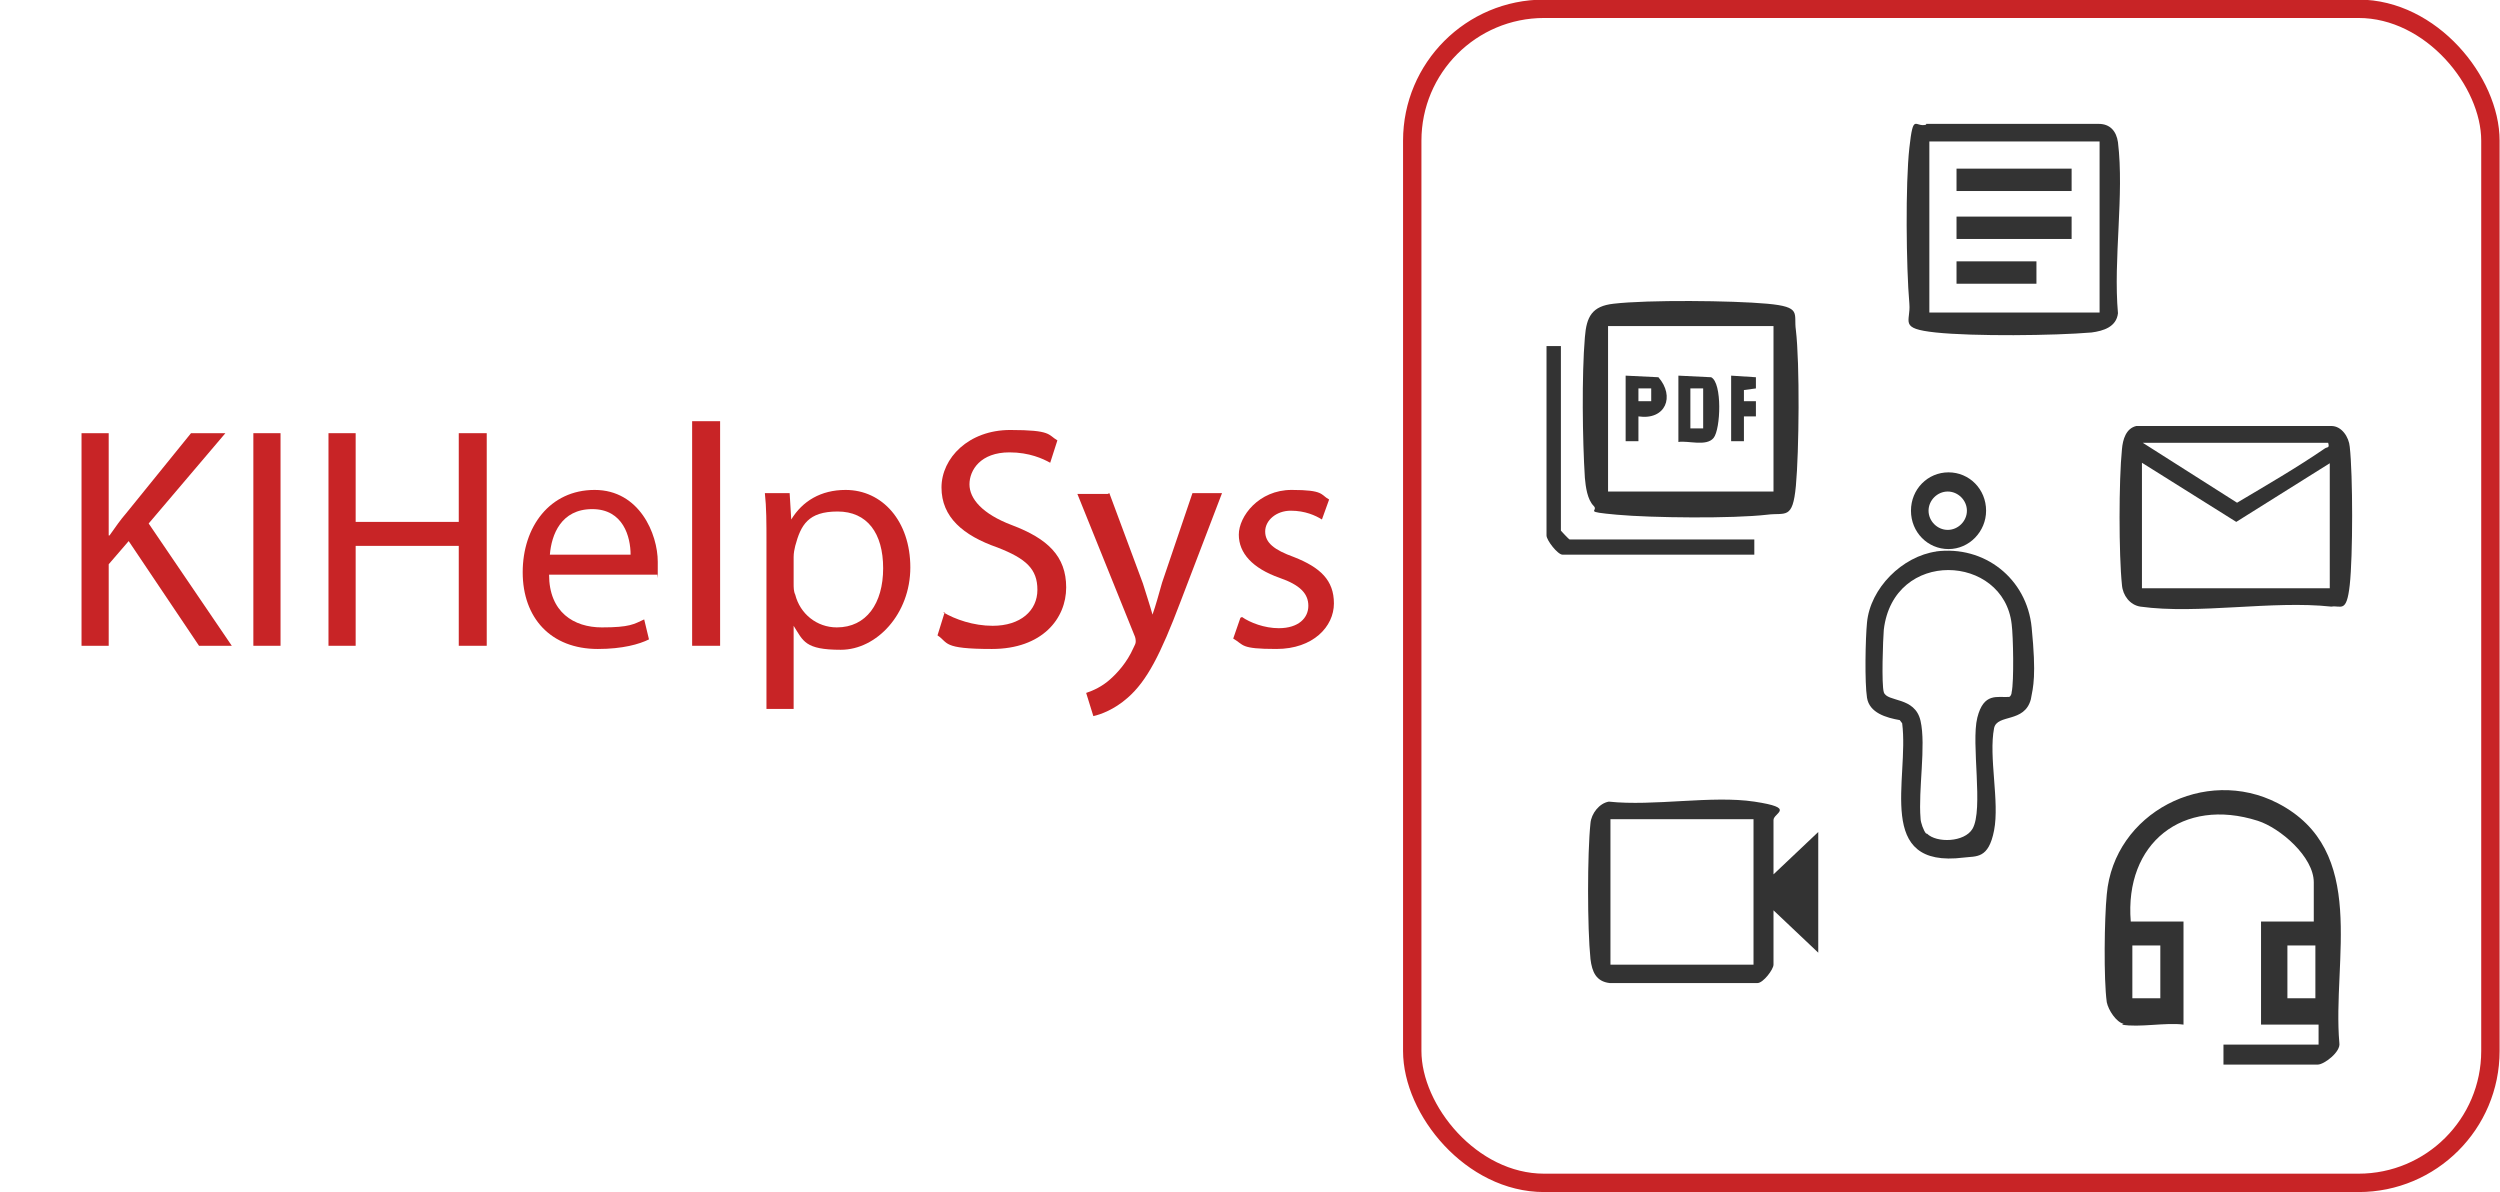 <?xml version="1.0" encoding="UTF-8"?>
<svg xmlns="http://www.w3.org/2000/svg" id="Ebene_1" width="312.8" height="149.2" version="1.1" viewBox="0 0 312.8 149.2">
  <defs>
    <style>
      .st0, .st1 {
        fill: none;
      }

      .st2 {
        fill: #c82426;
      }

      .st1 {
        stroke: #c82426;
        stroke-miterlimit: 10;
        stroke-width: 2.3px;
      }

      .st3 {
        fill: #333;
      }
    </style>
  </defs>
  <path class="st3" d="M265.7,128.1c-.9-.2-1.9-1.7-2.1-2.7-.4-2.9-.3-10.5,0-13.5.9-10.2,12.3-16.1,21.4-11.4,11.4,5.9,6.8,19.6,7.7,30,.2,1.1-1.9,2.7-2.7,2.7h-11.8v-2.5h11.9v-2.5h-7.2v-12.9h6.6v-4.9c0-3.2-4.2-6.8-7-7.7-9.4-3-16.7,2.8-15.9,12.6h6.6v12.9c-2.2-.3-5.6.4-7.7,0ZM270.3,118.3h-3.5v6.6h3.5v-6.6ZM289.7,118.3h-3.5v6.6h3.5v-6.6Z"></path>
  <path class="st3" d="M267.3,53.3h24.4c1.3,0,2.2,1.4,2.3,2.6.4,3.5.4,13.7,0,17.3s-1.1,2.5-2.3,2.7c-7.4-.8-16.7,1-23.9,0-1.3-.2-2.2-1.4-2.3-2.7-.4-3.8-.4-13.1,0-17,.1-1.2.5-2.6,1.8-2.9ZM291.3,55.4h-23.2l11.8,7.5c3.7-2.2,7.5-4.4,11-6.8.3-.2.6,0,.4-.7ZM291.6,57.9l-11.8,7.4-11.8-7.4v15.7h23.5v-15.7Z"></path>
  <path class="st3" d="M221.9,109.4l5.6-5.3v15.1l-5.6-5.3v6.8c0,.6-1.3,2.3-2,2.3h-18.5c-1.7-.2-2.2-1.4-2.4-3-.4-3.9-.4-13.2,0-17,.1-1.2,1.1-2.5,2.3-2.7,5.6.6,12.9-.8,18.2,0s2.4,1.4,2.4,2.3v6.8ZM201.5,102.5v18.2h17.9v-18.2h-17.9Z"></path>
  <g>
    <path class="st3" d="M242.2,69c6.1-.8,11.4,3.4,12,9.5s.2,7.4-.1,9c-.8,3-4.2,1.8-4.6,3.6-.7,3.6.7,9.2,0,12.8s-2.2,3.2-3.8,3.4c-11.2,1.4-6.8-9.8-7.7-16.8l-.3-.4c-1.7-.3-3.8-.9-4.1-2.8-.3-1.9-.2-7.4,0-9.4.4-4.3,4.4-8.3,8.7-8.9ZM241.1,104.3c1.2,1.2,4.7,1.1,5.7-.6,1.4-2.4-.2-10.7.6-13.9s2.5-2.5,4-2.6c.2-.1.3-.4.3-.6.3-1.3.2-7,0-8.5-1-8.8-14.8-9.5-16,.7-.1,1.2-.3,6.8,0,7.8.4,1.3,3.9.5,4.6,3.6s-.3,8.6,0,12.2c0,.5.4,1.6.7,1.9Z"></path>
    <path class="st3" d="M248.5,63.9c0,2.6-2.1,4.8-4.7,4.8s-4.7-2.1-4.7-4.8,2.1-4.8,4.7-4.8,4.7,2.1,4.7,4.8ZM246.1,63.9c0-1.3-1.1-2.4-2.4-2.4s-2.4,1.1-2.4,2.4,1.1,2.4,2.4,2.4,2.4-1.1,2.4-2.4Z"></path>
  </g>
  <g>
    <path class="st3" d="M241,15.5h21.6c1.4,0,2.2.9,2.4,2.3.8,6.6-.6,14.6,0,21.4-.2,1.7-1.8,2.2-3.3,2.4-4.7.4-14.8.5-19.5,0s-3.1-1.3-3.3-3.6c-.4-4.6-.5-15,0-19.5s.7-2.5,2.1-2.9ZM262.7,17.7h-21.3v21.4h21.3v-21.4Z"></path>
    <rect class="st3" x="244.8" y="21.1" width="14.4" height="2.8"></rect>
    <rect class="st3" x="244.8" y="27.1" width="14.4" height="2.8"></rect>
    <rect class="st3" x="244.8" y="32.7" width="10" height="2.8"></rect>
  </g>
  <g>
    <path class="st3" d="M199.4,63.3c-.8-.8-1-2.4-1.1-3.5-.3-4.7-.4-12.9,0-17.6.2-2.6.9-3.9,3.6-4.2,4.3-.5,14.8-.4,19.2,0s3.3,1.2,3.6,3.3c.5,4.2.4,15.2,0,19.5s-1.3,3.3-3.6,3.6c-4.3.5-14.4.4-18.8,0s-2.2-.4-2.9-1.1ZM221.9,40.8h-20.7v20.7h20.7v-20.7Z"></path>
    <path class="st3" d="M195.3,43.3v23.1c0,0,1,1.1,1.1,1.1h23.1v1.9h-24c-.6,0-2-1.8-2-2.4v-23.7h1.9Z"></path>
    <path class="st3" d="M210,55.2v-8.2l4.1.2c1.4.7,1.2,6.5.3,7.6s-3.2.3-4.4.5ZM213.1,48.6h-1.6v5h1.6v-5Z"></path>
    <path class="st3" d="M203.4,47l4.1.2c2.1,2.4.9,5.4-2.5,4.9v3.1s-1.6,0-1.6,0v-8.2ZM206.6,48.6h-1.6v1.6h1.6v-1.6Z"></path>
    <polygon class="st3" points="216.6 47 219.7 47.2 219.7 48.6 218.2 48.8 218.2 50.2 219.7 50.2 219.7 52.1 218.2 52.1 218.2 55.2 216.6 55.2 216.6 47"></polygon>
  </g>
  <rect class="st1" x="176.7" y="1.1" width="134.9" height="146.9" rx="16.5" ry="16.5"></rect>
  <g>
    <rect class="st0" y="28.4" width="175.9" height="76.8"></rect>
    <path class="st2" d="M10.2,54.2h3.4v12.8h.1c.7-1,1.4-2,2.1-2.8l8.1-10h4.3l-9.6,11.3,10.4,15.3h-4.1l-8.8-13.1-2.5,2.9v10.2h-3.4v-26.6Z"></path>
    <path class="st2" d="M35.1,54.2v26.6h-3.4v-26.6h3.4Z"></path>
    <path class="st2" d="M44.5,54.2v11.1h12.9v-11.1h3.5v26.6h-3.5v-12.5h-12.9v12.5h-3.4v-26.6h3.4Z"></path>
    <path class="st2" d="M68.7,71.9c0,4.7,3.1,6.6,6.6,6.6s4-.4,5.3-1l.6,2.5c-1.2.6-3.3,1.2-6.4,1.2-5.9,0-9.4-3.9-9.4-9.6s3.4-10.3,9-10.3,7.9,5.5,7.9,9,0,1.3-.1,1.6h-13.4ZM78.9,69.4c0-2.2-.9-5.7-4.8-5.7s-5.1,3.2-5.3,5.7h10.2Z"></path>
    <path class="st2" d="M86.6,52.7h3.5v28.1h-3.5v-28.1Z"></path>
    <path class="st2" d="M95.9,67.9c0-2.5,0-4.4-.2-6.2h3.1l.2,3.3h0c1.4-2.3,3.7-3.7,6.8-3.7,4.6,0,8.1,3.9,8.1,9.7s-4.2,10.3-8.7,10.3-4.7-1.1-5.9-3h0v10.4h-3.4v-20.7ZM99.3,73c0,.5,0,1,.2,1.4.6,2.4,2.7,4.1,5.2,4.1,3.7,0,5.8-3,5.8-7.4s-2-7.1-5.7-7.1-4.6,1.7-5.3,4.3c-.1.4-.2.9-.2,1.4v3.3Z"></path>
    <path class="st2" d="M118,76.6c1.5.9,3.8,1.7,6.2,1.7,3.5,0,5.6-1.9,5.6-4.5s-1.4-3.9-5-5.3c-4.3-1.5-7-3.8-7-7.5s3.4-7.2,8.6-7.2,4.7.6,5.9,1.3l-.9,2.8c-.9-.5-2.6-1.3-5.1-1.3-3.6,0-5,2.2-5,4s1.6,3.7,5.3,5.1c4.5,1.7,6.8,3.9,6.8,7.8s-3,7.7-9.3,7.7-5.4-.8-6.8-1.7l.9-2.9Z"></path>
    <path class="st2" d="M138.8,61.7l4.2,11.3c.4,1.3.9,2.8,1.2,3.9h0c.4-1.1.8-2.6,1.2-4l3.8-11.2h3.7l-5.2,13.6c-2.5,6.6-4.2,9.9-6.6,12-1.7,1.5-3.4,2.1-4.3,2.3l-.9-2.9c.9-.3,2-.8,3-1.7.9-.8,2.1-2.1,2.9-3.9.2-.4.3-.6.3-.8s0-.5-.2-.9l-7.1-17.6h3.8Z"></path>
    <path class="st2" d="M155.4,77.2c1,.7,2.8,1.4,4.6,1.4,2.5,0,3.7-1.3,3.7-2.8s-1-2.6-3.6-3.5c-3.4-1.2-5.1-3.1-5.1-5.4s2.5-5.6,6.6-5.6,3.6.6,4.7,1.2l-.9,2.5c-.8-.5-2.1-1.1-3.9-1.1s-3.2,1.2-3.2,2.6,1.1,2.3,3.6,3.2c3.3,1.3,5,2.9,5,5.8s-2.6,5.7-7.2,5.7-4-.5-5.4-1.3l.9-2.6Z"></path>
  </g>
</svg>
